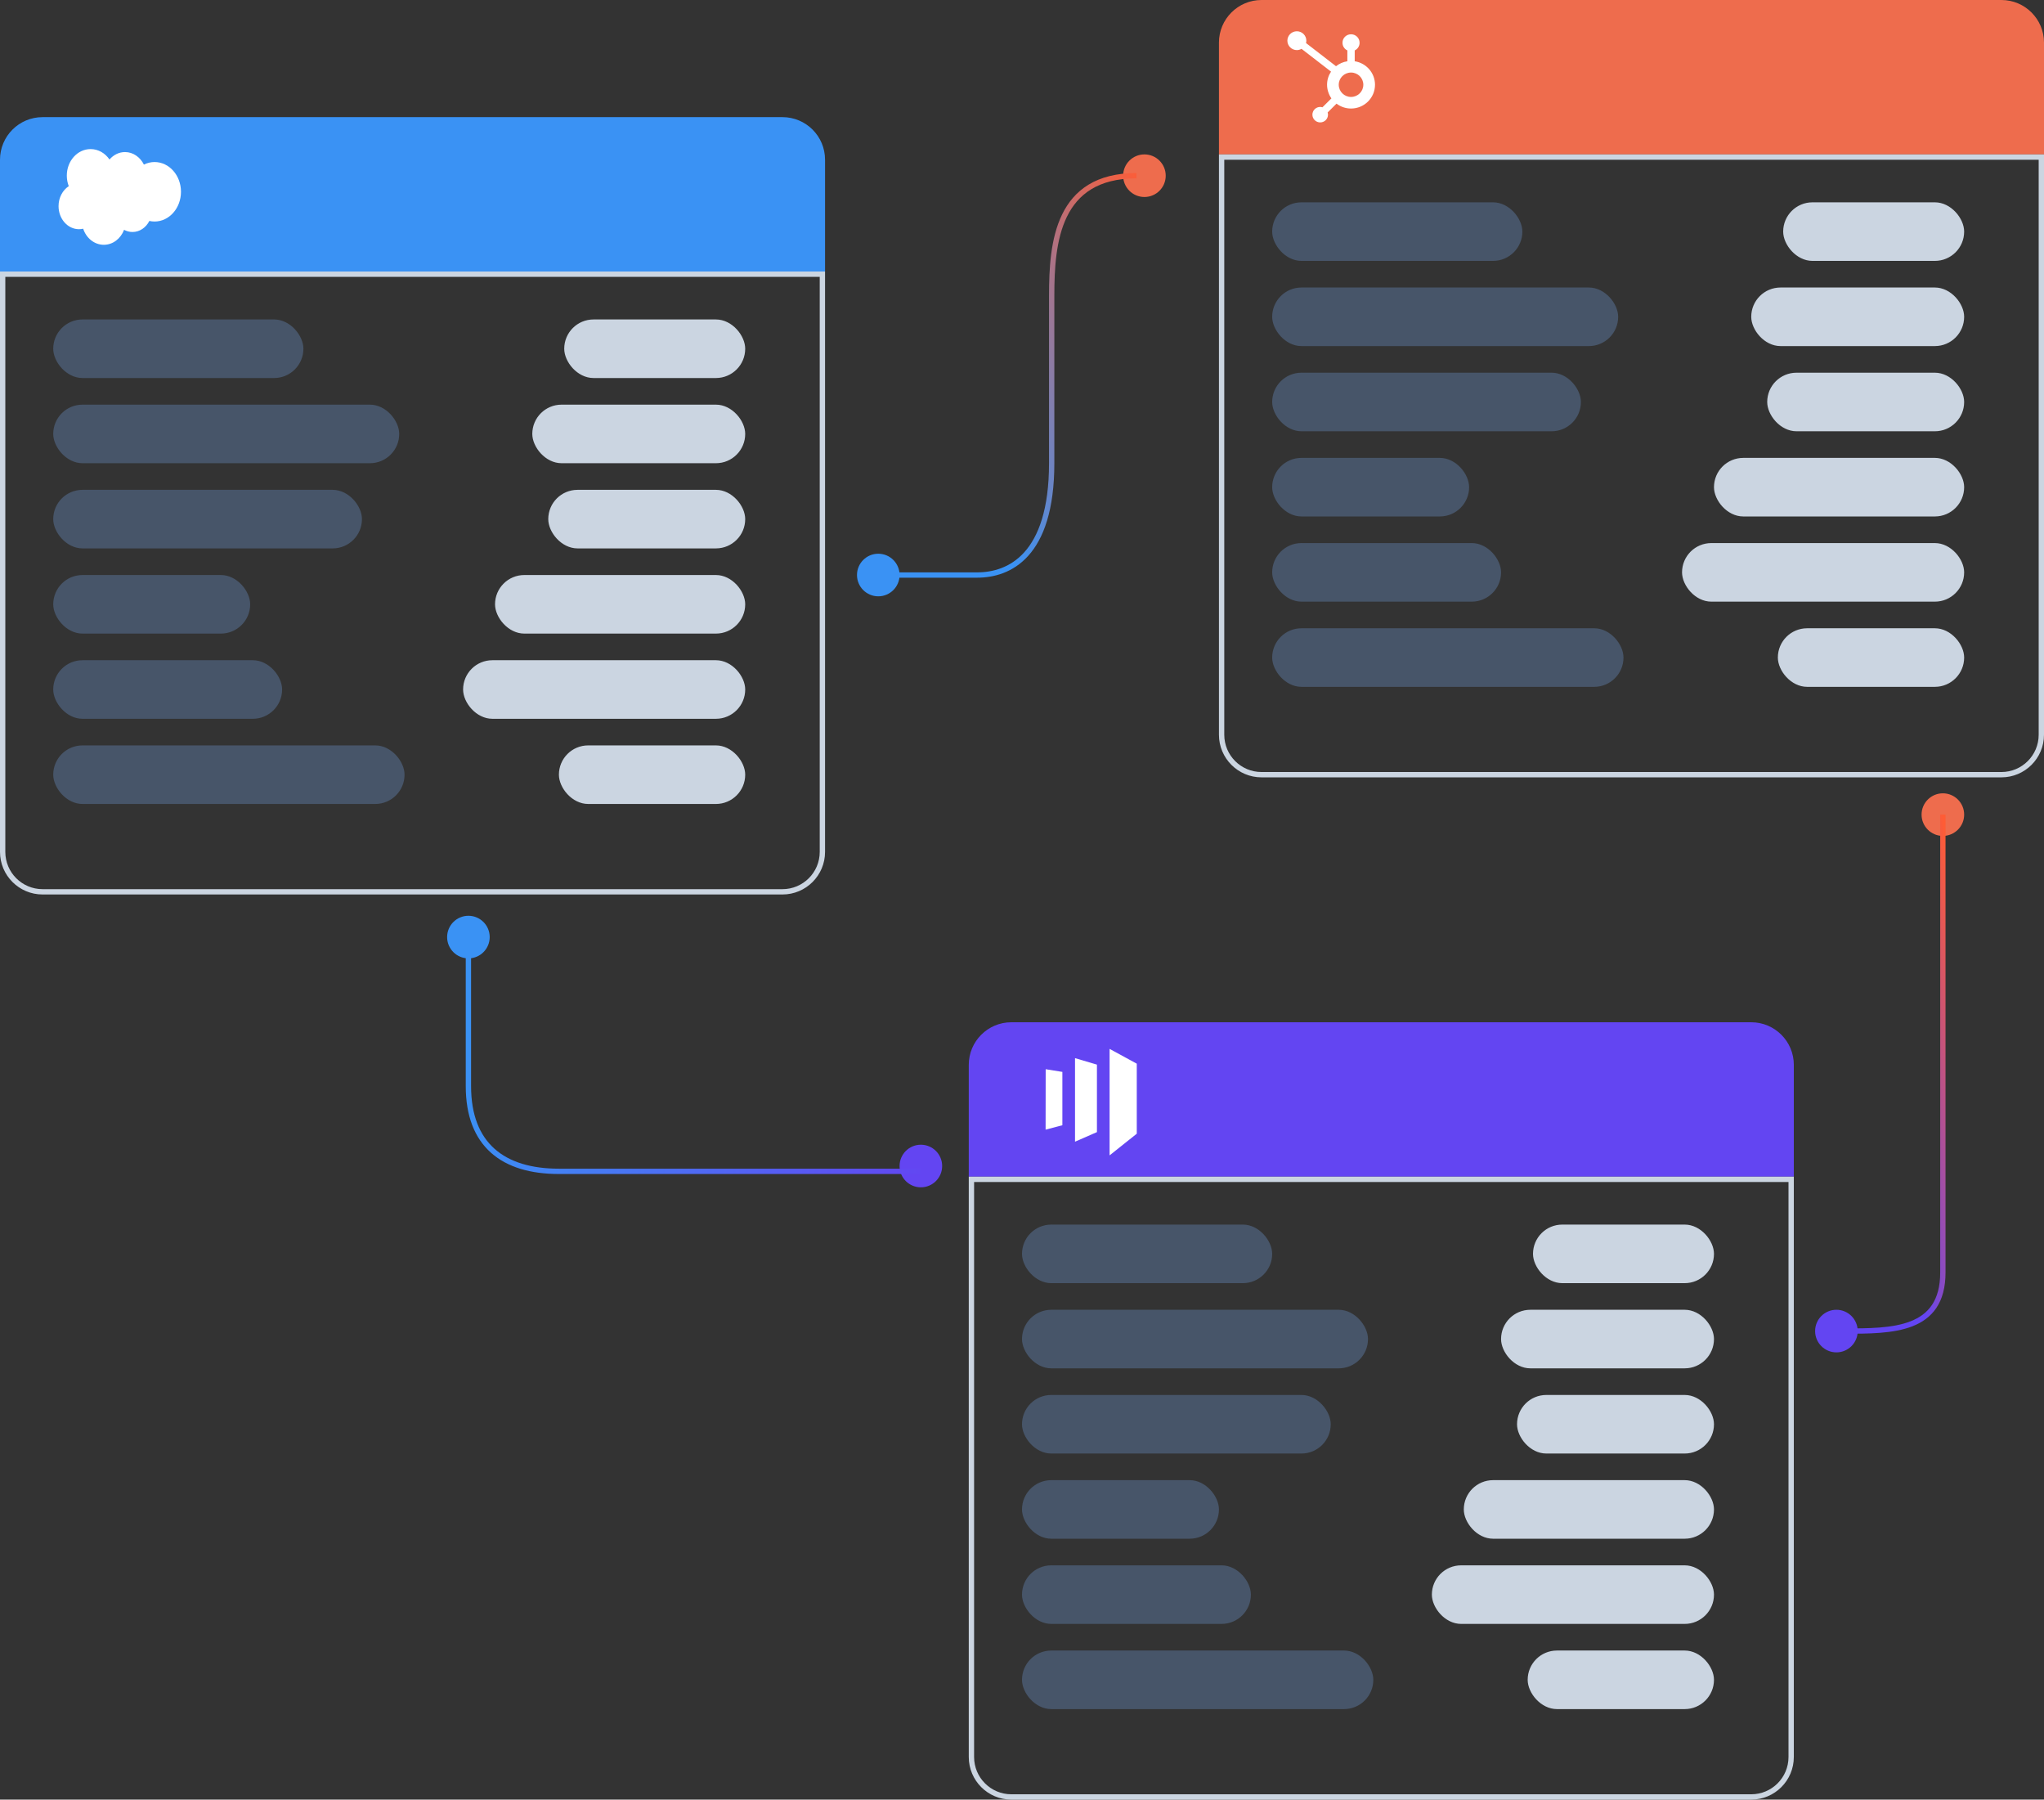 <svg width="384" height="338" viewBox="0 0 384 338" fill="none" xmlns="http://www.w3.org/2000/svg">
<rect x="0" y="0" width="384" height="338" fill="#333333" stroke="none"/>
<circle cx="165" cy="108" r="4" fill="#3A92F4"/>
<circle cx="88" cy="176" r="4" fill="#3A92F4"/>
<circle cx="345" cy="250" r="4" fill="#6345F2"/>
<circle cx="173" cy="219" r="4" fill="#6345F2"/>
<circle cx="215" cy="33" r="4" fill="#EE6C4D"/>
<circle cx="365" cy="153" r="4" fill="#EE6C4D"/>
<path d="M165 108C169.218 108 178.838 108 183.577 108C189.5 108 197.577 104.5 197.577 87C197.577 69.5 197.577 63 197.577 55.5C197.577 45.5 198.692 33 213.5 33" stroke="url(#paint0_linear_1477_20096)"/>
<path d="M0 30C0 25.582 3.582 22 8 22H147C151.418 22 155 25.582 155 30V51H0V30Z" fill="#3A92F4"/>
<path d="M154.5 160C154.5 164.142 151.142 167.5 147 167.5L8 167.5C3.858 167.5 0.5 164.142 0.5 160L0.5 51.5L154.5 51.5L154.5 160Z" stroke="#CBD5E1"/>
<path fill-rule="evenodd" clip-rule="evenodd" d="M20.57 29.957C21.313 29.095 22.345 28.561 23.486 28.561C25.008 28.561 26.326 29.505 27.036 30.91C27.666 30.596 28.349 30.434 29.039 30.434C31.777 30.434 34 32.934 34 36.019C34 39.105 31.777 41.605 29.039 41.605C28.704 41.605 28.378 41.567 28.059 41.496C27.437 42.732 26.25 43.572 24.898 43.572C24.347 43.573 23.804 43.434 23.309 43.164C22.679 44.815 21.213 45.976 19.506 45.976C17.722 45.976 16.209 44.721 15.626 42.957C15.367 43.018 15.102 43.049 14.837 43.048C12.716 43.048 11 41.105 11 38.718C11 37.114 11.773 35.718 12.918 34.963C12.675 34.338 12.55 33.663 12.551 32.981C12.551 30.227 14.554 28 17.022 28C18.467 28 19.76 28.769 20.571 29.962" fill="white"/>
<rect x="10" y="60" width="47" height="11" rx="5.5" fill="#475569"/>
<rect x="10" y="124" width="43" height="11" rx="5.5" fill="#475569"/>
<rect x="10" y="76" width="65" height="11" rx="5.5" fill="#475569"/>
<rect x="10" y="92" width="58" height="11" rx="5.5" fill="#475569"/>
<rect x="10" y="140" width="66" height="11" rx="5.5" fill="#475569"/>
<rect x="10" y="108" width="37" height="11" rx="5.5" fill="#475569"/>
<rect x="106" y="60" width="34" height="11" rx="5.5" fill="#CBD5E1"/>
<rect x="87" y="124" width="53" height="11" rx="5.5" fill="#CBD5E1"/>
<rect x="100" y="76" width="40" height="11" rx="5.5" fill="#CBD5E1"/>
<rect x="103" y="92" width="37" height="11" rx="5.5" fill="#CBD5E1"/>
<rect x="105" y="140" width="35" height="11" rx="5.5" fill="#CBD5E1"/>
<rect x="93" y="108" width="47" height="11" rx="5.5" fill="#CBD5E1"/>
<path d="M229 8C229 3.582 232.582 0 237 0H376C380.418 0 384 3.582 384 8V29H229V8Z" fill="#EE6C4D"/>
<path d="M383.5 138C383.5 142.142 380.142 145.5 376 145.5L237 145.5C232.858 145.5 229.5 142.142 229.5 138L229.5 29.5L383.5 29.5L383.5 138Z" stroke="#CBD5E1"/>
<path d="M254.507 11.507V9.469C255.043 9.218 255.418 8.679 255.418 8.055V8.009C255.418 7.148 254.707 6.442 253.839 6.442H253.792C252.924 6.442 252.213 7.146 252.213 8.009V8.055C252.213 8.679 252.588 9.218 253.124 9.469V11.507C252.326 11.63 251.596 11.957 250.994 12.436L245.356 8.084C245.394 7.943 245.419 7.797 245.419 7.644C245.419 6.668 244.623 5.875 243.64 5.873C242.655 5.873 241.857 6.663 241.855 7.638C241.855 8.613 242.651 9.407 243.634 9.409C243.954 9.409 244.253 9.319 244.511 9.171L250.058 13.452C249.586 14.158 249.311 15.005 249.311 15.916C249.311 16.828 249.614 17.753 250.128 18.479L248.441 20.153C248.308 20.113 248.17 20.085 248.022 20.085C247.214 20.085 246.558 20.736 246.558 21.538C246.558 22.34 247.214 22.991 248.022 22.991C248.831 22.991 249.487 22.34 249.487 21.538C249.487 21.394 249.458 21.255 249.419 21.123L251.088 19.466C251.844 20.04 252.788 20.384 253.815 20.384C256.302 20.384 258.318 18.384 258.318 15.916C258.318 13.682 256.665 11.837 254.507 11.507ZM253.815 18.207C252.54 18.207 251.506 17.182 251.506 15.916C251.506 14.65 252.54 13.625 253.815 13.625C255.091 13.625 256.124 14.65 256.124 15.916C256.124 17.182 255.091 18.207 253.815 18.207Z" fill="white"/>
<rect x="239" y="38" width="47" height="11" rx="5.5" fill="#475569"/>
<rect x="239" y="102" width="43" height="11" rx="5.5" fill="#475569"/>
<rect x="239" y="54" width="65" height="11" rx="5.5" fill="#475569"/>
<rect x="239" y="70" width="58" height="11" rx="5.5" fill="#475569"/>
<rect x="239" y="118" width="66" height="11" rx="5.5" fill="#475569"/>
<rect x="239" y="86" width="37" height="11" rx="5.5" fill="#475569"/>
<rect x="335" y="38" width="34" height="11" rx="5.5" fill="#CBD5E1"/>
<rect x="316" y="102" width="53" height="11" rx="5.5" fill="#CBD5E1"/>
<rect x="329" y="54" width="40" height="11" rx="5.5" fill="#CBD5E1"/>
<rect x="332" y="70" width="37" height="11" rx="5.5" fill="#CBD5E1"/>
<rect x="334" y="118" width="35" height="11" rx="5.5" fill="#CBD5E1"/>
<rect x="322" y="86" width="47" height="11" rx="5.5" fill="#CBD5E1"/>
<path d="M182 200C182 195.582 185.582 192 190 192H329C333.418 192 337 195.582 337 200V221H182V200Z" fill="#6345F2"/>
<path d="M336.5 330C336.5 334.142 333.142 337.5 329 337.5L190 337.5C185.858 337.5 182.5 334.142 182.5 330L182.5 221.5L336.5 221.5L336.5 330Z" stroke="#CBD5E1"/>
<path d="M213.562 212.929V199.779L208.455 197V217L213.562 212.929ZM201.961 198.738L206.077 199.957V212.632L201.961 214.43V198.738ZM199.584 201.324L196.449 200.819L196.434 212.171L199.584 211.339V201.324Z" fill="white"/>
<rect x="192" y="230" width="47" height="11" rx="5.5" fill="#475569"/>
<rect x="192" y="294" width="43" height="11" rx="5.5" fill="#475569"/>
<rect x="192" y="246" width="65" height="11" rx="5.5" fill="#475569"/>
<rect x="192" y="262" width="58" height="11" rx="5.5" fill="#475569"/>
<rect x="192" y="310" width="66" height="11" rx="5.5" fill="#475569"/>
<rect x="192" y="278" width="37" height="11" rx="5.5" fill="#475569"/>
<rect x="288" y="230" width="34" height="11" rx="5.5" fill="#CBD5E1"/>
<rect x="269" y="294" width="53" height="11" rx="5.5" fill="#CBD5E1"/>
<rect x="282" y="246" width="40" height="11" rx="5.5" fill="#CBD5E1"/>
<rect x="285" y="262" width="37" height="11" rx="5.5" fill="#CBD5E1"/>
<rect x="287" y="310" width="35" height="11" rx="5.5" fill="#CBD5E1"/>
<rect x="275" y="278" width="47" height="11" rx="5.5" fill="#CBD5E1"/>
<path d="M365 153C365 178 365 230.2 365 239C365 250 355.5 250 346.5 250" stroke="url(#paint1_linear_1477_20096)"/>
<path d="M173 220C153.833 220 113.4 220 105 220C94.5 220 88 215 88 204C88 195.2 88 180.667 88 174.5" stroke="url(#paint2_linear_1477_20096)"/>
<defs>
<linearGradient id="paint0_linear_1477_20096" x1="214.538" y1="32.5" x2="144.961" y2="63.449" gradientUnits="userSpaceOnUse">
<stop stop-color="#FF5C35"/>
<stop offset="0.683" stop-color="#3A92F4"/>
</linearGradient>
<linearGradient id="paint1_linear_1477_20096" x1="364.922" y1="153" x2="337.523" y2="157.123" gradientUnits="userSpaceOnUse">
<stop stop-color="#FF5C35"/>
<stop offset="0.621" stop-color="#6345F2"/>
</linearGradient>
<linearGradient id="paint2_linear_1477_20096" x1="175" y1="220" x2="85.732" y2="206.48" gradientUnits="userSpaceOnUse">
<stop stop-color="#6345F2"/>
<stop offset="1" stop-color="#3A92F4"/>
</linearGradient>
</defs>
</svg>
